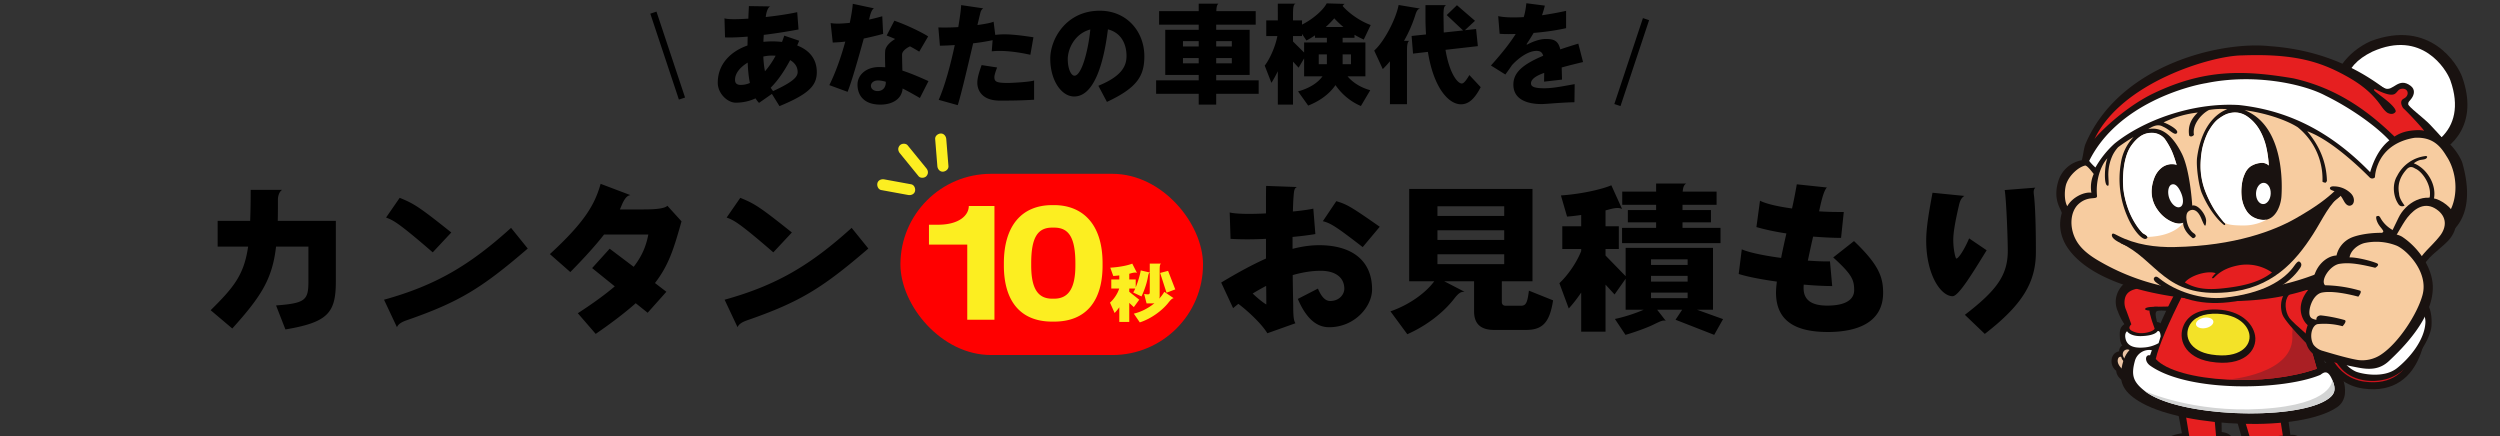 <svg xmlns="http://www.w3.org/2000/svg" xmlns:xlink="http://www.w3.org/1999/xlink" width="676" height="118" viewBox="0 0 676 118"><rect x="0" y="0" width="676" height="118" fill="#333333" stroke="none"/><defs><clipPath id="b"><path fill="none" d="M554.879 9.06h113V118h-113z"/></clipPath><clipPath id="c"><path fill="none" d="M565.089 54.398a4.81 4.81 0 1 0 .634 9.598 4.81 4.81 0 0 0-.634-9.598Z"/></clipPath><clipPath id="d"><path fill="none" d="M641.816 50.509a4 4 0 1 0 .258-.008c-.086 0-.172 0-.258.008Z"/></clipPath><radialGradient id="a" cx="2680.466" cy="3349.672" r=".212" fx="2680.466" fy="3349.672" gradientTransform="matrix(18.123 0 0 18.417 -48011.616 -61453.465)" gradientUnits="userSpaceOnUse"><stop offset="0" stop-color="#fff"/><stop offset="1" stop-color="#f7cca0"/></radialGradient><radialGradient xlink:href="#a" id="e" cx="2646.977" cy="3296.533" r=".243" fx="2646.977" fy="3296.533" gradientTransform="matrix(14.376 0 0 13.885 -37414.947 -45536.687)"/></defs><g clip-path="url(#b)"><path fill="#191210" d="m588.798 110.764 1.19 6.399c-1.205.175-3.158.597-3.757 1.366-.957 1.983-.576 3.273.767 4.543-4.107-1.512-14.583-1.261-16.583 8.98-1.255 6.434 1.525 10.564 7.279 11.713 11.528 2.289 16.405-1.451 22.235-3.224 4.238-1.29 4.637-6.135 3.595-8.784a28.794 28.794 0 0 1-2.028-7.08c1.798-.416 3.513-2.673 2.847-4.758-.676-2.085-1.579-2.829-3.593-3.104l-.066-5.026-11.887-1.027Z"/><path fill="#e61f20" d="m598.814 113.289.458 5.19c-1.819.83-5.506 1.122-7.106.602l-1.05-6.327 7.698.535Z"/><path fill="#191210" d="m618.336 110.287.981 7.325c2.645-.4 4.869 2.461 4.051 4.287 5.71-3.625 19.917-4.14 22.101 11.7.785 5.705-2.086 11.178-11.447 12.553-8.965 1.317-18.518 1.329-22.162-.308-3.655-1.648-3.781-6.51-2.593-10.594a7.964 7.964 0 0 0-.178-5.087c-2.847.399-5.08-1.236-5.062-4.494a5.615 5.615 0 0 1 2.87-4.868l-2.596-8.955 14.035-1.559Z"/><path fill="#e61f20" d="M606.74 112.869s1.998 6.521 2.198 7.348c2.449-1.625 6.717-2.419 8.347-2.413l-.987-6.304-9.558 1.369Z"/><path fill="#191210" d="M576.329 75.414c3.255-.966 12.196-.556 15.113-.816 0 0-1.116 9.76-1.828 9.709-.779-.055-4.429-.328-5.24-.333-.784-.01-1.137-.016-1.385.421s-.015 1.47.275 2.694c.516.004.995.267 1.276.7.46.593.486 1.261.322 3.942-.142 2.372-3.772 3.923-7.836 3.124-.719-.139-3.571-.163-3.8-3.371-.16-2.231.092-3.051 1.209-3.837a15.578 15.578 0 0 1-1.761-3.436 6.162 6.162 0 0 1-.467-3.772c.525-2.695 2.827-4.645 4.121-5.028"/><path fill="#e61f20" d="M577.84 78.054c2.598-.773 11.599-1.301 13.925-1.51 0 0-3.33 6.384-3.898 6.348-.62-.044-4.102.054-4.747.048-.629-.008-1.498.117-1.716.457-.398.618 0 1.633.19 2.358.339 1.299.915 2.702 1.019 3.137-.387.786-3.194 1.583-5.104.991-1.088-.339-2.484-.927-1.196-2.179 0 0-.758-2.139-1.391-3.831a4.953 4.953 0 0 1-.373-3.011c.42-2.153 2.251-2.508 3.291-2.809"/><path fill="#191210" d="M583.184 93.482c3.242 2.955 2.557 8.747-2.757 10.241-3.236.907-7.926-.278-8.211-3.47-1.965-1.497-1.591-4.87.802-5.248-.013-1.728 1.79-2.154 2.795-1.896a2.509 2.509 0 0 1 1.481 1.589c.135.419.767.27.911-.542a19.376 19.376 0 0 0 4.978-.676"/><path fill="#ecc5a5" d="M579.596 94.611c-.675.816-.167 1.97-1.682 2.124-.761.073-1.863-.211-1.798-1.563.046-.889-1.879-1.034-2.107.408-.206 1.318 1.531 2.527 3.055 2.92.832.216.587.559-.137.514-.634-.041-2.971-.901-3.306-2.376-.089-.356-.671-.138-.831.205-.6 1.26.601 2.523.999 2.86a6.734 6.734 0 0 0 3.175 1.373c.35.074.117.476-.256.416a6.871 6.871 0 0 1-2.231-.783c-.5-.336-.305.003-.185.149 1.232 1.58 6.065 2.664 8.506-.594a5.111 5.111 0 0 0-.117-6.052c-1.02.187-2.049.32-3.083.4"/><path fill="#191210" d="M589.256 77.237c-3.732 6.525-5.953 12.458-7.435 15.57-4.946-.096-7.258 1.825-8.13 6.681-.7 3.858.337 6.688 5.704 9.606 11.966 6.501 42.565 7.863 52.59.991 2.661-1.839 2.374-5.226 1.551-7.668-.901-2.682-1.596-3.846-4.884-4.386 0 0-5.16-16.989-6.181-21.089-3.341-6.034-27.283-6.034-33.215.299"/><path fill="#e61f20" d="M590.32 79.526c-3.912 7.713-6.623 14.018-7.402 17.54 2.771 3.124 10.51 5.128 19.368 5.591 8.106.419 17.155-.455 24.18-2.951 0 0-5.066-17.578-5.935-21.37-1.964-3.961-24.682-5.298-30.211 1.191"/><path fill="#aa1f24" d="M620.531 78.335c.869 3.79 5.935 21.371 5.935 21.371-7.025 2.496-16.072 3.369-24.18 2.951 0 0 18.578-1.376 17.537-12.333"/><path fill="#fff" d="m581.863 94.694-.495 1.4c-1.251-.342-1.653 1.603.106 2.827 10.388 7.261 35.989 6.643 45.968 2.436 1.077-.833 2.046-1.323 3.19 1.318 1.127 2.608.844 4.082-1.756 5.612-9.284 5.482-40.047 4.432-48.947-2.566-3.144-2.47-3.698-4.251-2.676-8.053a4.014 4.014 0 0 1 4.61-2.974"/><path fill="#d3d4d4" d="M579.931 105.724c8.899 6.998 39.663 8.043 48.947 2.566 2.599-1.531 2.883-3.004 1.755-5.613 0 0 .534 6.696-19.122 7.89-18.608 1.133-31.579-4.84-31.579-4.84"/><path fill="#191210" d="M599.681 83.698c-4.819-.233-7.849 1.37-9.16 4.14-1.764 3.754.168 8.79 7.104 9.957 9.118 1.537 12.858-3.091 12.139-7.106-.597-3.332-3.965-6.683-10.083-6.988"/><path fill="#f3e228" d="M599.712 84.842c-4.065-.183-6.617 1.069-7.722 3.235-1.489 2.941.137 6.885 5.989 7.793 7.688 1.207 10.838-2.417 10.234-5.561-.506-2.604-3.347-5.23-8.502-5.467"/><path fill="#fff" d="M583.361 89.578s-.486 1.141-4.182 1.297c-3.166.141-4.02-1.297-4.02-1.297s-.766.458-.408 2.029 1.713 2.604 4.833 2.366a9.317 9.317 0 0 0 4.101-1.186l.555-1.826c-.058-.82-.26-1.698-.88-1.384"/><path fill="#191210" d="M584.42 83.853s-4.293.467-4.378-.257 3.011-.661 3.557-.623l.821.88Z"/><path fill="#fff" d="M598.486 86.859c.153.762-.77 1.595-2.065 1.852-1.295.257-2.46-.163-2.617-.925s.774-1.595 2.064-1.854 2.467.159 2.618.927"/><path fill="#191210" d="M622.995 77.003s18.609 6.466 20.455 9.496c1.846 3.029 11.438 1.914 11.147 4.685-.29 2.771-8.093 10.4-11.927 9.801-6.191-.969-6.881 2.571-13.419-2.756-1.587-1.293-11.095-10.521-12.064-13.142-1.195-3.225.136-8.386 5.808-8.085"/><path fill="#e61f20" d="M632.415 98.197c4.598 4.229 6.24 2.182 7.3 1.633 2.737-1.42 5.953-3.627 4.998-6.706-2.731-8.805-17.593-12.497-20.786-14.754 0 0-2.778-1.376-5.104 1.51-1.214 1.509-.924 4.366.157 5.994 1.081 1.628 8.111 7.254 10.477 9.694.553.766 2.599 2.301 2.957 2.63"/><path fill="#fff" d="M642.277 53.613a3.96 3.96 0 1 1 0-.004v.004"/><path fill="#191210" d="M643.098 42.789s7.129 1.989 13.529-.198c6.951-2.398 13.534-9.473 9.148-21.758-1.229-3.462-8.651-15.72-24.682-9.734-6.602 2.962-10.555 8.799-10.971 15.008"/><path fill="#fff" d="M634.06 22.131c.969-3.539 3.218-6.123 7.422-8.164 13.412-6.047 20.033 4.84 21.09 7.738 2.536 7.136.941 12.18-2.361 15.399 0 0-1.621-1.835-3.13-3.403-1.87-1.941-5.875-4.835-5.906-5.54-.008-.704.271-.641.929-1.584.741-1.045.991-2.395-.246-3.354-3.35-2.546-4.737 1.621-6.977.661-2.302-.991-4.691-2.287-4.691-2.287-.924.055-6.187 4.837-6.262 4.677-.538-1.43-.036-3.579.131-4.14"/><path fill="#191210" d="M650.725 35.521s.883-6.392-3.545-9.761c-4.399-3.362-14.87-11.991-33.468-13.279-12.898-1.389-40.515 4.782-49.766 26.378-.492 1.125-.656 3.272-1.037 4.47a8.136 8.136 0 0 0-6.326 5.598c-1.699 5.485 1.13 8.004.896 8.789-.708 2.493-.784 6.119 2.041 9.898 4.145 5.554 14.116 11.337 34.32 13.334 34.176 3.382 47.347-12.596 52.312-15.643 2.86 2.333 26.577 3.411 19.694-21.168-.446-1.619-5.136-10.751-15.12-8.617"/><path fill="#fff" d="M628.766 25.837c6.436 3.144 13.44 7.954 17.312 12.117-2.73 2.144-4.279 5.53-5.193 8.603-9.594-9.841-20.754-16.561-35.439-18.153-12.778-.78-26.1 4.299-33.649 10.403a26.053 26.053 0 0 0-5.193 6.484 13.387 13.387 0 0 1-1.691-1.775c7.766-15.676 27.492-20.373 31.63-21.036 12.965-2.668 26.209.179 32.223 3.358m-38.94 26.477c.651 1.591.626 3.28-.318 3.653-.914.402-2.201-.567-2.857-2.152-.647-1.591-.418-3.503.513-3.898 1.093-.46 2.018.805 2.664 2.397"/><path fill="#f7cca0" d="M661.551 42.261c-1.633-2.732-3.776-5.301-8.654-4.997-3.457.525-8.029 2.351-9.972 7.374a10.538 10.538 0 0 0-.742 3.303.99.99 0 0 1-1.367.096c-.204-.16-9.5-9.898-16.947-12.542 3.197 3.776 5.217 8.235 5.332 13.457l-.306.434a1.357 1.357 0 0 1-.901-.259 17.985 17.985 0 0 0-6.713-14.735c-3.304-2.095-9.123-3.932-14.404-4.6.076.027.135.041.209.066 10.69 4.321 10.024 20.41 9.811 23.326-.223 2.905-2.186 7.997-7.251 5.761-5.094-2.224-4.195-12.334-.885-14.112 3.288-1.755 4.718-.135 4.718-.135-.809-12.46-7.509-14.247-8.721-14.218-5.109-.261-9.54 5.487-9.688 14.003-.183 8.485 5.71 14.734 6.356 15.611.636.901-.031.751-.031.751s-3.421-2.454-6.071-8.738c-.73-1.758-1.559-7.142-1.22-9.587 1.359-9.799 6.484-12.39 8.175-12.99a.134.134 0 0 1-.04 0 19.27 19.27 0 0 0-4.921.207c-2.165 1.122-4.575 4.034-4.073 6.716-.299.44-.976.65-1.301.181-.437-2.916.857-4.782 2.344-6.209a28.427 28.427 0 0 0-9.263 2.674c1.58.558 3.982 2 3.685 2.741-.495 1.149-2.047-.85-3.821-1.583-1.263-.758-2.615-.256-4.018.665 3.834-.797 6.774 2.041 9.08 6.596 2.287 4.54 2.831 14.069 2.831 14.069 1.639-.427 3.857 2.65 3.754 4.235-.124 2.041-.453 1.283-1.37-.895-.933-2.147-2.107-2.41-2.978-2.028-.854.401-.991 1.042-.998 1.955.218 2.77 1.516 3.914 1.999 4.214.493.317.723.742.32 1.108-.42.346-.633.19-.633.19-2.744-2.138-2.548-4.129-2.548-4.129-2.779 1.4-9.389-3.436-8.484-9.551 1.125-7.558 6.629-6.329 6.629-6.329a23.252 23.252 0 0 0-2.89-6.459c-1.876-2.671-5.219-2.133-6.77-1.055-4.445 3.147-4.613 8.433-4.714 12.108a21.91 21.91 0 0 0 5.266 14.058c.321.275 1.972.881 1.022 1.521-.94.619-3.565-2.099-5.307-6.348a25.245 25.245 0 0 1-1.61-13.959 12.98 12.98 0 0 1 3.463-7.187 45.618 45.618 0 0 0-4.188 2.758 9.553 9.553 0 0 0-1.507 2.216 12.246 12.246 0 0 0-1.14 4.833c-.046 1.264.233 3.289-.046 3.362-1.32.328-.966-5.718-.193-7.406-1.346 1.323-3.281 5.231-2.826 10.141.117 1.267-2.263-.175-4.936 2.176-2.387 2.112-2.624 6.52-.636 9.982 1.263 2.206 3.441 3.976 6.49 5.694 12.277 7.067 26.563 9.415 41.582 7.654 13.134-2.047 25.242-6.448 34.872-15.714.219-.386-.685-1.15-1.231-2.035-.601-.981-.86-2.091-.462-2.333.467-.292.907.462.907.462 1.731 3.242 5.438 4.877 9.272 4.747 4.044-.454 8.197-2.284 9.481-6.325 2.461-4.432 1.956-10.788-.82-14.99"/><path fill="#fff" d="M613.997 52.409c-.072 1.596-1.03 2.847-2.103 2.775-1.101-.048-1.931-1.394-1.866-2.974.083-1.595 1.04-2.834 2.133-2.773 1.094.048 1.924 1.389 1.835 2.974"/></g><g clip-path="url(#c)"><path fill="url(#a)" d="M560.097 54.088h10.568v10.57h-10.568z" transform="rotate(-3.555 565.37 59.38)"/></g><path fill="#191210" d="M656.305 42.472c-.26.783-1.4.619-2.14.863a5.146 5.146 0 0 0-1.484.833c.564.2 1.096.48 1.58.832 2.495 1.691 4.601 5.352 3.849 8.854-.075.632-.58 1.506-1.332 1.544-.93-.776.339-1.526.272-2.64.268-2.936-2.077-6.385-3.944-7.156-.479-.272-1.294-.881-2.298.127-1.747 1.905-2.594 4.035-2.099 6.613.066 1.236.79 2.249 1.493 3.253a1.21 1.21 0 0 1-1.532-.205c-1.563-2.112-1.882-5.54-.482-7.821a9.916 9.916 0 0 1 7.768-5.385c.402.038.35.288.35.288"/><g clip-path="url(#d)"><path fill="url(#e)" d="M637.669 50.249h8.76v8.382h-8.76z" transform="rotate(-3.579 642.05 54.437)"/></g><path fill="#fff" d="M590.364 60.193s-2.109 3.648-9.705 3.873c0 0 .013-.103-.149-.27a2.336 2.336 0 0 0-.513-.387c-.155-.1-.408-.239-.609-.367a11.836 11.836 0 0 1-1.681-2.047 20.57 20.57 0 0 1-2.372-4.791 25.477 25.477 0 0 1-1.163-4.777 28.61 28.61 0 0 1 .097-6.15c.102-.641.531-3.831 1.95-5.815 1.408-1.971 3.059-3.441 5.226-3.544a4.616 4.616 0 0 1 3.839 1.516 20.384 20.384 0 0 1 1.942 3.292c.487 1.041 1.377 3.932 1.377 3.932a3.374 3.374 0 0 0-1.108-.24 4.51 4.51 0 0 0-2.647.711 6.374 6.374 0 0 0-2.375 3.149 9.86 9.86 0 0 0-.599 4.589 8.448 8.448 0 0 0 1.674 4.033 9.046 9.046 0 0 0 4.191 3.237c.37.128 1.691.601 2.624.058m22.5-.791a12.787 12.787 0 0 1-6.079 1.563c-3.615.029-4.764-.391-5.446-.846a36.648 36.648 0 0 1-2.488-3.252 32.596 32.596 0 0 1-2.826-5.863 19.786 19.786 0 0 1-.991-5.19 25.495 25.495 0 0 1 .441-5.684 21.161 21.161 0 0 1 1.578-4.473c.337-.544 1.488-2.639 2.905-3.598 1.4-.965 2.09-1.338 3.369-1.58a5.83 5.83 0 0 1 4.247.925 11.492 11.492 0 0 1 3.597 4.009 17.155 17.155 0 0 1 1.561 4.004 30.41 30.41 0 0 1 .758 5.371 2.68 2.68 0 0 0-2.52-.674 5.54 5.54 0 0 0-2.434.91 4.665 4.665 0 0 0-1.581 2.079 8.223 8.223 0 0 0-.735 2.666 14.058 14.058 0 0 0-.076 3.478 8.893 8.893 0 0 0 1.531 4.056 5.104 5.104 0 0 0 2.026 1.608 5.809 5.809 0 0 0 3.162.49"/><path fill="#f7cca0" d="m584.754 72.7-2.624 1.572c6.322 5.961 13.756 7.1 19.808 6.356 13.065-1.571 17.859-6.536 20.145-11.655"/><path fill="#191210" d="M573.265 65.653c10.121 4.653 11.936 14.933 28.929 13.388 12.052-1.079 18.393-8.112 23.247-15.699 2.678-4.181 4.483-8.489 7.674-10.558l-6.245 2.84c-4.719 5.332-32.674 16.476-51.671 9.688l-1.934.342Z"/><path fill="#191210" d="M631.127 50.393a6.598 6.598 0 0 1 4.325 1.684c1.4 1.204 1.219 2.844.509 3.332-.685.461-1.4.181-1.994-.753-.804-1.341-1.087-2.369-3.324-3.169-1.074-.378-.706-1.191.485-1.092"/><path fill="#e61f20" d="M605.011 71.799c-3.933.816-5.378 2.386-6.356 3.296-.35.332-.611.058-.471-.132.285-.39.601-.757.943-1.099-2.325-.808-6.962.69-8.342 2.514 3.058 1.798 6.234 2.041 10.438 1.574 6.612-.709 10.305-2.086 13.129-4.269a12.043 12.043 0 0 0-9.338-1.884"/><path fill="#191210" d="M572.665 63.716c4.821 2.488 10.205 3.185 15.31 3.087 16.503-.324 27.044-4.495 32.703-7.709 5.638-3.21 8.384-5.322 10.876-7.668.795-.415.423-.227 1.395-.083.753.532.395.789.166 1.441-1.882 1.723-5.419 4.086-9.797 6.695-11.086 6.631-27.846 9.656-40.202 8.435-3.835-.375-6.648-.475-10.389-2.537-1.952-1.071-1.772-1.914-1.563-2.13.201-.195.393-.106 1.501.467m47.854 7.957c-2.916 4.303-8.955 7.735-19.046 8.818-6.089.655-13.215-1.664-17.631-5.243-.376-.281-.734-.598-1.144-.35-.704.475-.052 1.182.167 1.358 5.163 4.012 11.174 6.449 19.849 5.467 10.199-1.166 16.243-4.82 19.199-9.203.181-.266.808-1.175-.146-1.776-.417-.257-1.079.688-1.247.928"/><path fill="#e61f20" d="M649.965 29.367c-.044-.042-.11-.093-.153-.135-.15-.221-1.201-1.872.157-2.561 1.707-.855 1.225-2.863-.485-2.673-1.019.111-1.078.742-1.832 1.326-.569.422-1.553.332-2.674-.044-1.376-.439-2.809-1.232-2.909-1.159-.381.244-.225.32 2.571 2.471 2.345 1.808 3.491 3.234 3.076 3.723-.402.478-1.128.735-2.207.153-.979-.733-1.501-1.681-2.29-2.7-2.359-3.069-5.216-5.269-9.289-7.476-6.939-3.76-13.945-5.827-27.78-5.307-7.984.072-32.551 7.187-39.861 22.748.363-.895 7.913-8.64 16.144-12.548 13.591-6.454 24.049-6.307 37.707-3.997 10.877 2.466 19.285 7.905 27.33 15.745a9.716 9.716 0 0 1 3.48-1.441c.763-.172 3.333-.511 4.482-.128.336.113-3.324-3.946-5.465-5.998"/><path fill="#f7cca0" d="M558.83 49.447c.882-2.194 3.183-4.257 4.985-4.684.556-.031 1.774 1.577 2.328 2.28a8.812 8.812 0 0 0-.634 5.069c-1.815-.303-5.099 1.131-6.52 3.648-.995-1.822-.7-5.073-.159-6.313"/><path fill="#cd131c" d="M655.211 86.694s.229 19.71-16.069 17.433c-8.935-1.252-10.968-10.635-10.968-10.635"/><path fill="none" stroke="#191210" stroke-miterlimit="10" stroke-width="1.896" d="M655.211 86.694s.229 19.71-16.069 17.433c-8.935-1.252-10.968-10.635-10.968-10.635"/><path fill="#191210" d="M646.77 79.956c2.604-.566 4.754-1.598 6.494-.762 3.4 1.629 4.472 5.082 4.209 8.94-.263 3.849-5.543 12.214-11.744 14.229-4.463 1.454-10.045.453-12.832-2.937a12.46 12.46 0 0 1-2.41-3.957c-.467-1.53 1.939-6.855 5.792-10.157a22.797 22.797 0 0 1 10.491-5.357"/><path fill="#fff" d="M646.728 83.279c2.274-.375 4.833.558 3.705 4.679-1.127 4.121-6.356 8.653-12.336 7.639-3.441-.583-2.866-2.682-2.866-2.682l-.525-1.081s-2.747 1.958-1.952 4.1a8.268 8.268 0 0 0 4.296 4.552c1.328.541 7.434 1.965 11.093-.93 3.108-2.46 7.568-7.471 7.698-12.541a5.778 5.778 0 0 0-4.575-5.54c-1.516-.32-2.201.153-4.501.594 0 0-1.768 1.225-.037 1.208"/><path fill="#191210" d="M654.339 73.388c2.234-4.238 4.723-5.355 7.43-8.07 2.761-2.768 3.89-7.348-1.17-10.613-4.95-3.199-10.176.251-12.05 4.203-1.869 3.961-4.215 8.474-4.215 8.474l10.004 6.006Z"/><path fill="#f7cca0" d="M653.347 71.723c1.429-3.22 4.089-4.961 6.422-7.951 1.82-2.345 1.946-5.19-.951-7.176-2.957-2.033-5.721-.488-7.878 2.245-1.406 1.784-3.797 6.423-4.876 7.997-.863 1.266 1.355 1.803 3.304 3.447 2.221 1.891 3.587 2.307 3.978 1.436"/><path fill="#191210" d="M649.674 64.11c-2.751-1.876-11.133-1.254-14.256.331a6.883 6.883 0 0 0-3.624 4.641c-2.888.12-6.315 3.225-6.409 7.971-5.453 5.149-2.763 9.746-1.383 10.854-1.414 3.914-.263 6.89 2.34 8.365 2.316 1.314 8.339 2.566 11.343 3.131 3.004.566 5.757.583 8.285-1.782 3.292-3.096 12.129-11.582 11.859-20.302-.157-4.671-3.47-10.025-8.155-13.209"/><path fill="#f7cca0" d="M627.475 85.272c2.202.24 4.38.664 6.511 1.268.77.301-.556 1.669-.556 1.669a18.909 18.909 0 0 0-6.622-.583c-1.602.124-2.541 3.362-1.225 5.604a4.708 4.708 0 0 0 2.547 1.662c3.308.985 7.437 2.179 9.691 2.48a9.113 9.113 0 0 0 5.787-1.345c4.89-3.103 10.059-11.165 11.435-16.239 1.717-6.287-4.39-12.321-7.075-13.393a14.98 14.98 0 0 0-8.604-.678c-1.808.451-3.778 2.02-4.039 3.887 1.664-.071 5.414.789 7.311 1.557 1.085.443-.387 1.244-.387 1.244-5.612-1.383-7.702-1.345-9.602-1.072-2.618.383-5.3 4.483-3.95 5.802a35.97 35.97 0 0 1 9.427 1.444c.7.24-.43 1.639-.43 1.639-3.276-.863-7.178-1.589-9.787-1.119-2.85.525-4.16 5.661-3.057 6.747.329.457 1.512.632 1.512.632s-.216-1.034 1.117-1.2"/><path d="m210.775 28.699-2.053-3.309-3.481 2.431c-.357-.352-.654-.762-.952-1.23-1.606.761-3.392 1.171-5.355 1.171-2.202 0-4.85-2.46-4.85-5.388 0-4.978 3.392-8.434 8.034-10.073.03-.791.03-1.581.06-2.401-1.755.146-3.422.234-4.88.234-.446 0-.863 0-1.25-.029l-.149-5.153c.536.176 1.488.234 2.678.234 1.071 0 2.38-.059 3.779-.146.029-1.083.089-2.226.148-3.396l5.772.088c-.803.352-1.131 2.021-1.22 2.869 3.243-.351 6.457-.849 8.51-1.317l.357 4.685a151.884 151.884 0 0 1-9.402 1.464c-.03.644-.089 1.259-.089 1.874.773-.059 1.547-.117 2.351-.117.922 0 1.815.059 2.678.146.208-.557.417-1.113.595-1.699l4.047 1.376c-.179.439-.357.849-.536 1.288 3.124 1.201 5.296 3.514 5.296 7.203 0 3.631-2.143 5.915-10.087 9.195Zm-8.599-11.771c-1.994 1.2-3.422 2.869-3.422 4.626 0 .938.446 1.406 1.577 1.406a6.12 6.12 0 0 0 2.44-.527c-.328-1.552-.506-3.368-.595-5.505Zm6.606-1.904c-.773 0-1.577.088-2.38.263.06 1.435.208 2.782.446 3.982 1.042-1.171 2.023-2.606 2.886-4.216-.327 0-.655-.029-.952-.029Zm4.88 1.23c-1.547 2.899-3.273 5.476-5.267 7.467.208.322.417.645.654.908 5.564-2.547 6.636-3.894 6.636-5.154 0-1.464-.833-2.518-2.023-3.221Zm19.903-5.827c-1.428 5.183-3.184 11.391-4.374 14.407l-4.939-1.815c1.785-3.572 3.243-7.847 4.314-11.771-1.131.146-2.231.205-3.392.263l-.565-5.271c.536.088 1.19.146 1.964.146.922 0 2.023-.087 3.213-.205.446-2.196.744-4.012.804-5.154l5.743 1.23c-.804.41-1.131 2.254-1.339 3.045 1.19-.264 2.38-.557 3.571-.908l.238 4.773c-1.845.498-3.57.908-5.237 1.259Zm15.175 16.075c-1.369-.791-3.005-1.728-4.672-2.577-.208 2.752-2.618 4.363-6.01 4.363-4.552 0-6.189-2.606-6.189-5.417 0-2.577 2.291-4.744 5.862-4.744.565 0 1.101.029 1.636.059-.03-1.054-.06-2.108-.06-2.958 0-.878.03-1.552.089-1.786.328-1.171 1.398-2.137 2.648-2.899a42.733 42.733 0 0 0-2.292-.937l2.083-4.011c3.571 1.229 7.707 3.309 9.135 4.246l-2.41 4.128a36.83 36.83 0 0 0-2.5-1.435c-1.279.615-2.142 1.435-2.142 2.226 0 .41.03 2.372.089 4.333 2.023.644 4.255 1.582 7.052 2.84l-2.321 4.568Zm-9.224-4.392c-.773-.234-1.488-.352-2.113-.352-1.279 0-1.904.762-1.904 1.435 0 .849.774 1.435 1.786 1.435 1.398 0 2.231-.966 2.231-2.342v-.176Zm39.094-7.291c-3.064-.703-6.1-1.054-8.42-1.054-.744 0-1.428.059-2.023.117l.238-3.016a59.24 59.24 0 0 1-5.267.849c-1.488 6.354-3.273 13.967-4.166 16.72L253.824 27c1.696-3.835 3.244-9.633 4.344-14.816a85.245 85.245 0 0 1-4.017.176l-.417-4.948c.535.029 1.13.029 1.696.029 1.19 0 2.44-.029 3.689-.117.446-2.665.744-4.832.774-5.944l5.98.878c-.357.205-.655.644-.773 1.171-.208.82-.476 1.962-.804 3.338 2.202-.293 3.898-.644 4.374-.908l.446 3.573a21.924 21.924 0 0 1 2.47-.146c1.875 0 4.195.234 7.855.791l-.833 4.744Zm-8.271 12.386c-4.969 0-6.07-2.986-6.07-4.802 0-1.23.387-2.606 1.161-4.803l4.195.645c-.565 1.435-.744 2.255-.744 2.577 0 1.229.476 1.61 3.63 1.61 1.071 0 6.04-.264 7.111-.674v5.212c-4.076.234-7.022.234-9.283.234Zm28.978.352-2.321-4.363c6.308-2.577 7.617-5.3 7.617-8.082 0-2.812-1.16-6.179-5.028-7.174-1.25 10.102-4.017 18.155-9.135 18.155-3.422 0-6.457-4.334-6.457-10.22 0-5.3 4.284-12.972 13.389-12.972 7.379 0 12.051 5.71 12.051 12.299 0 5.329-1.904 8.521-10.117 12.356Zm-10.592-11.596c0 2.782.952 4.51 1.815 4.51 1.845 0 3.66-6.325 4.285-12.503-4.285 1.142-6.1 5.33-6.1 7.994Zm40.136 9.399v2.929h-4.731V25.36h-11.515v-3.631h11.515v-1.464h-9.045V8.055h9.045V6.679h-10.712v-3.66h10.712V.998h5.326c-.357.322-.505.703-.565 2.021h10.652v3.66h-10.682v1.376h9.045v12.21h-9.045v1.464h11.485v3.631h-11.485Zm-4.731-14.23h-4.255v1.435h4.255V11.13Zm0 4.568h-4.255v1.435h4.255v-1.435Zm8.956-4.568h-4.225v1.435h4.225V11.13Zm0 4.568h-4.225v1.435h4.225v-1.435Zm35.673-5.008a25.154 25.154 0 0 1-2.499-1.288v.819h-3.214v1.259h6.16v9.166h-4.82c1.369 1.64 3.481 3.016 6.129 3.748l-2.529 4.275c-3.005-1.289-5.267-3.338-6.874-5.651-1.487 2.167-3.897 4.158-7.379 5.534l-2.737-3.836c3.273-.908 5.415-2.43 6.605-4.07h-4.969v-4.861l-1.488 2.519-1.517-1.64v11.625h-4.106V19.27a34.546 34.546 0 0 1-1.726 3.133l-1.815-4.656c1.339-1.728 2.886-5.124 3.422-7.994h-3.005V5.507h3.124V.998h4.82c-.625.205-.714.967-.714 3.543v.967h2.44V6.65c3.124-1.552 5.861-4.099 6.665-5.739l4.909.146c-.238.088-.417.293-.595.557 1.547 1.815 4.493 4.012 7.587 5.153l-1.875 3.924Zm-9.968-.468h-3.213v-.673a20.584 20.584 0 0 1-2.321 1.405l-1.19-1.786v.585h-2.44v1.464l3.005 2.986V11.48h6.159v-1.259Zm0 4.48h-2.202v2.665h2.202v-2.665Zm1.994-9.751c-.684.82-1.488 1.61-2.291 2.343h4.761a23.641 23.641 0 0 1-2.47-2.343Zm4.523 9.751h-2.262v2.665h2.262v-2.665Zm17.344-10.483a35.876 35.876 0 0 1-3.005 6.823h1.428c-.446.264-.625.908-.625 2.752v14.377h-4.612V16.575a28.134 28.134 0 0 1-1.934 2.108l-2.321-5.007c2.619-2.313 5.832-8.345 6.605-12.328l5.802.966c-.685.146-.982.732-1.339 1.903Zm12.378 23.982c-3.184 0-7.32-4.158-8.927-14.173l-4.017.469-.387-4.773 3.898-.41a70.632 70.632 0 0 1-.149-4.48V1.379h5.624c-.595.293-.773.761-.744 3.104l.06 4.305 5.236-.557-4.433-4.158 2.767-2.665 4.88 4.217-2.737 2.547 3.035-.322.476 4.626-8.748.996c1.042 6.325 3.244 9.107 4.404 9.107.417 0 .952-.439 2.053-2.284l3.064 3.279c-1.517 2.87-3.064 4.627-5.355 4.627Zm27.252-9.956c.03 1.083.06 2.284.089 3.279l-4.85.557c0-.732.03-1.552.03-2.372-1.101.41-3.571 1.318-3.571 2.841 0 .878.893 1.317 3.601 1.317 2.618 0 5.594-.673 8.212-1.113l-.06 4.89c-4.047.088-7.558.498-8.897.498-3.809 0-7.617-1.201-7.617-5.242 0-3.075 2.143-5.329 8.064-7.818-.298-1.055-.923-1.318-1.815-1.318-2.261 0-4.939 1.991-6.635 3.865-.536.791-1.13 1.64-1.785 2.519l-3.898-2.431c3.213-3.572 5.296-6.295 6.695-8.521-.655 0-1.279.029-1.875.029-.982 0-1.815-.029-2.47-.088l-.387-4.773c1.042.234 2.47.351 4.166.351.833 0 1.756-.029 2.738-.088.417-1.317.565-2.518.714-3.748l4.999.645a29.84 29.84 0 0 1-.774 2.606c2.113-.322 4.344-.703 6.516-1.201v4.686c-2.856.644-5.951 1.054-8.777 1.288a72.249 72.249 0 0 1-1.934 3.074l.179.088c1.041-.585 3.213-1.522 4.969-1.522 2.261-.029 3.452.469 3.987 2.811a121.532 121.532 0 0 1 4.88-1.552l1.279 4.978a153.057 153.057 0 0 0-5.772 1.464Zm-237.041 8.129-7.73-23.231-1.666.555 7.73 23.231 1.666-.555ZM445.914 5.452l-1.666-.555-7.73 23.231 1.666.555 7.73-23.231ZM77.179 89.083l-2.533-6.491c8.013-.602 8.75-1.461 8.75-6.577v-9.328h-8.75c-1.013 8.726-3.96 13.411-11.835 22.137l-5.849-4.943c6.309-6.233 9.026-9.585 10.131-17.194H58.85v-6.963h8.796c.092-2.407.138-5.201.138-8.382h8.519c-.599.301-1.151 1.375-1.151 2.622 0 2.106 0 3.998-.046 5.76H90.81v16.42c0 8.468-2.165 11.004-13.631 12.938Zm32.693-2.45c-1.335.473-2.21 1.032-2.533 1.848l-3.5-7.436c14.229-3.955 23.256-9.414 34.354-19.429l4.513 5.588c-12.48 10.746-18.559 14.486-32.834 19.429Zm7.138-18.397c-9.717-8.425-10.776-8.683-12.618-9.414l3.684-5.33c3.868 1.59 5.111 2.321 13.953 9.371l-5.02 5.373Zm60.093 8.296 3.085 2.364-5.065 5.674-3.224-2.579c-2.763 2.45-6.263 5.158-10.822 8.296l-4.835-5.588c4.19-2.708 7.46-5.115 9.993-7.265l-6.125-4.943 4.743-5.244 6.493 4.9c2.579-3.31 3.454-6.146 3.96-8.726h-11.973c-2.072 2.665-4.927 5.889-9.118 10.145l-5.526-4.857c9.394-8.64 12.111-13.325 13.723-18.999l8.059 3.052c-1.566.172-2.303 2.708-2.855 3.869h6.447c3.131 0 5.618-.215 6.401-.989l3.822 4.213c-1.98 6.963-3.315 11.691-7.184 16.678Zm24.864 10.101c-1.335.473-2.21 1.032-2.533 1.848l-3.5-7.436c14.229-3.955 23.256-9.414 34.354-19.429l4.513 5.588c-12.48 10.746-18.559 14.486-32.834 19.429Zm7.138-18.397c-9.717-8.425-10.776-8.683-12.618-9.414l3.684-5.33c3.868 1.59 5.111 2.321 13.953 9.371l-5.02 5.373Zm150.299 20.245c-2.947 0-5.941-1.719-8.474-7.651l5.434-2.794c1.197 2.837 2.395 3.353 3.316 3.353 2.487 0 3.822-1.805 3.822-3.31 0-3.009-2.349-4.857-6.401-4.857-2.44 0-4.974.43-7.552 1.161.046 4.298.138 7.651.138 8.468 0 3.697.322 4.041.599 4.557l-7.599 2.708c-1.474-2.493-5.25-6.018-7.829-7.952-.506.387-.967.773-1.428 1.16l-3.223-6.92c4.559-2.751 8.565-4.9 12.111-6.491v-5.33c-1.704.086-3.454.129-5.066.129-1.658 0-3.177-.043-4.513-.129l-.23-7.135c1.013.258 2.901.387 5.204.387 1.427 0 2.993-.043 4.605-.129 0-3.653 0-6.491.046-7.437l8.335.301c-.737.344-.783.946-.921 2.579-.092 1.118-.138 2.493-.184 4.041 2.21-.215 4.145-.473 5.526-.774l.552 6.877c-1.565.258-3.73.559-6.17.773v3.224c2.486-.645 4.881-.989 7.184-.989 8.888 0 14.322 4.169 14.322 11.95 0 4.642-4.697 10.23-11.605 10.23Zm-17.039-11.175a60.664 60.664 0 0 0-3.638 2.063c1.29 1.246 2.855 2.493 3.684 2.966 0-1.29 0-3.052-.046-5.029Zm26.111-10.489c-7.184-5.545-8.611-6.447-10.776-7.006l3.638-5.416c2.855.859 3.868 1.418 11.743 6.92l-4.605 5.502Zm44.206 22.395h-8.658c-3.638 0-5.434-1.633-5.434-5.029v-8.124h-8.059l5.48 2.837h-.138c-.921 0-1.52.43-2.579 1.762-2.855 3.74-7.414 7.351-12.756 9.715l-4.559-6.19c5.526-1.891 9.901-5.416 11.835-8.124h-6.77V51.085h33.341v24.974h-8.289v5.588c0 .73.46 1.031 1.059 1.031h4.053c1.381 0 1.796-.688 2.21-4.083l6.539 2.622c-.921 5.932-2.809 7.995-7.276 7.995Zm-5.941-33.441h-18.052v2.622h18.052v-2.622Zm0 6.49h-18.052v2.622h18.052v-2.622Zm0 6.491h-18.052v2.665h18.052v-2.665Zm56.777 21.793-10.454-4.083 1.796-2.708h-6.77l2.349 3.009c-.185-.086-.323-.086-.507-.086-.553 0-1.197.301-2.625.989-2.118 1.074-5.94 2.364-7.782 2.88l-2.855-4.299c2.165-.43 5.342-1.418 7.783-2.493h-4.881v-8.382l-2.993 4.255-2.441-2.665v12.723h-6.585V79.111c-1.059 1.547-2.164 3.009-3.362 4.298l-2.533-6.834c2.349-2.192 4.697-5.631 5.895-8.683v-.559h-5.111v-6.147h5.111v-3.052c-1.243.172-2.533.344-3.822.43l-1.658-5.717c5.71-.387 11.283-1.719 13.631-2.751l2.901 6.405a2.844 2.844 0 0 0-1.197-.258c-1.105 0-2.21.387-3.27.645v4.298h3.592v6.147h-3.592v1.762l5.434 5.588v-7.651h23.624v16.721h-4.329l7.046 2.536-2.395 4.256Zm-24.913-24.802v-4.126h9.21v-1.504h-7.645v-3.31h7.645v-1.419h-9.164v-3.567h9.164v-2.192h8.151c-.645.344-.875 1.075-.967 2.192h9.165v3.567h-9.21v1.419h7.69v3.31h-7.69v1.504h10.27v4.126h-26.618Zm17.73 4.384h-9.901v1.504h9.901v-1.504Zm0 4.471h-9.901v1.548h9.901v-1.548Zm0 4.513h-9.901v1.504h9.901v-1.504Zm37.896 10.66c-8.335 0-14-2.708-14-10.66 0-.817.092-1.806.23-2.966-3.96-.559-7.737-1.247-10.315-2.063l.829-6.663c1.935.86 6.079 1.719 10.638 2.321.414-2.106.921-4.384 1.427-6.619-2.901-.43-5.71-1.032-8.105-1.72l.967-7.135c1.52.816 4.835 1.59 8.658 2.106.552-2.407.967-4.642 1.289-6.534l8.151.86c-1.013.946-1.796 5.029-2.119 6.448a75.7 75.7 0 0 0 5.25.172h1.428l-.737 7.006c-2.072 0-4.697-.129-7.553-.344-.552 2.321-1.013 4.557-1.427 6.491 1.888.129 3.592.215 5.111.215h.875l.599 6.662c-2.072 0-4.789-.129-7.69-.387-.046.387-.046.688-.046.945 0 2.751 1.566 4.729 6.401 4.729 5.434 0 7.276-1.935 7.276-4.169 0-2.837-.645-4.298-5.665-8.855l5.618-4.427c6.631 6.318 7.875 9.671 7.875 13.97 0 7.995-6.862 10.617-14.967 10.617Zm33.752-9.671c-3.27-.043-7.138-5.932-7.138-15.044 0-3.611.783-7.909 1.704-12.938l8.611.859c-.783.516-1.151 1.247-1.427 2.407-1.105 4.771-1.566 7.522-1.566 9.542 0 2.536.599 4.986.829 4.986.645 0 2.349-2.794 3.454-5.459l4.743 3.224c-3.592 5.803-7.552 12.422-9.21 12.422Zm8.703 10.187-5.388-5.158c8.612-6.62 11.605-10.703 11.605-17.322 0-2.966-.368-13.497-.829-16.42l8.29-.645c-.323.301-.46.688-.46 1.204 0 .301.046.645.092.988.507 4.514.507 13.239.507 15.217 0 8.21-3.638 14.271-13.815 22.137Z"/><rect width="81.823" height="49" x="243.474" y="47" fill="red" rx="24.5" ry="24.5"/><path fill="#fcee21" d="M261.546 86.457V66.145h-10.357v-5.38h2.464c5.722 0 8.311-2.573 8.311-5.068h6.933v30.76h-7.35Zm23.473.507h-.501c-8.812 0-13.072-5.809-13.072-15.166v-.624c0-9.98 4.719-15.711 13.072-15.711h.501c7.309 0 13.114 4.679 13.114 15.711v.624c0 9.396-4.302 15.166-13.114 15.166Zm5.763-15.79c0-7.251-1.963-9.629-5.763-9.629h-.501c-3.884 0-5.68 2.573-5.68 9.629v.624c0 6.394 1.921 8.967 5.68 8.967h.501c3.55 0 5.763-2.3 5.763-8.967v-.624Zm25.121 10.708c-1.651 2.106-4.714 4.349-7.703 5.291l-1.614-2.363c2.036-.479 3.999-1.523 5.576-2.824-.165.034-.33.051-.514.051h-1.614l-.66-2.568c.403.085.624.12 1.063.12.349 0 .458-.222.458-.53v-5.342c-.275.12-.367.411-.495 1.182-.385 2.105-1.155 4.023-1.742 5.256l-2.238-1.062a7.66 7.66 0 0 0 .55-1.079h-1.614v.89l2.696 2.14-1.467 2.003-1.229-1.147v5.153h-2.696v-3.972c-.367.53-.789 1.044-1.266 1.558l-1.247-2.808c1.1-.976 2.072-2.465 2.494-3.818h-2.146v-2.448h2.165v-1.096c-.532.068-1.082.12-1.632.154l-.807-2.242c2.476-.137 4.842-.634 5.942-1.096l1.284 2.517a1.044 1.044 0 0 0-.458-.103c-.532 0-1.119.188-1.633.326v1.541h1.743v2.14c.605-1.473 1.174-3.39 1.357-4.588l2.439.565v-2.414h3.063c-.275.188-.385.462-.385 1.764v6.934c0 .291-.037.548-.11.788.532-.599 1.009-1.215 1.357-1.849l2.549 1.729c-.349.017-.734.325-1.467 1.25Zm-.477-2.739-1.724-5.341 2.146-.565 1.944 5.017-2.366.89Zm-58.965-34.225-.592-7.318c-.063-.78-.645-1.538-1.5-1.5-.758.034-1.568.662-1.5 1.5l.592 7.318c.063.78.645 1.538 1.5 1.5.758-.034 1.568-.662 1.5-1.5Zm-13.146-3.494 5.054 6.206c.498.611 1.611.555 2.121 0 .596-.649.531-1.47 0-2.121l-5.054-6.206c-.498-.611-1.611-.555-2.121 0-.596.649-.531 1.47 0 2.121Zm3.061 8.407-7.283-1.332c-.769-.141-1.654.21-1.845 1.048-.167.735.222 1.694 1.048 1.845l7.283 1.332c.769.141 1.654-.21 1.845-1.048.167-.735-.222-1.694-1.048-1.845Z"/></svg>
